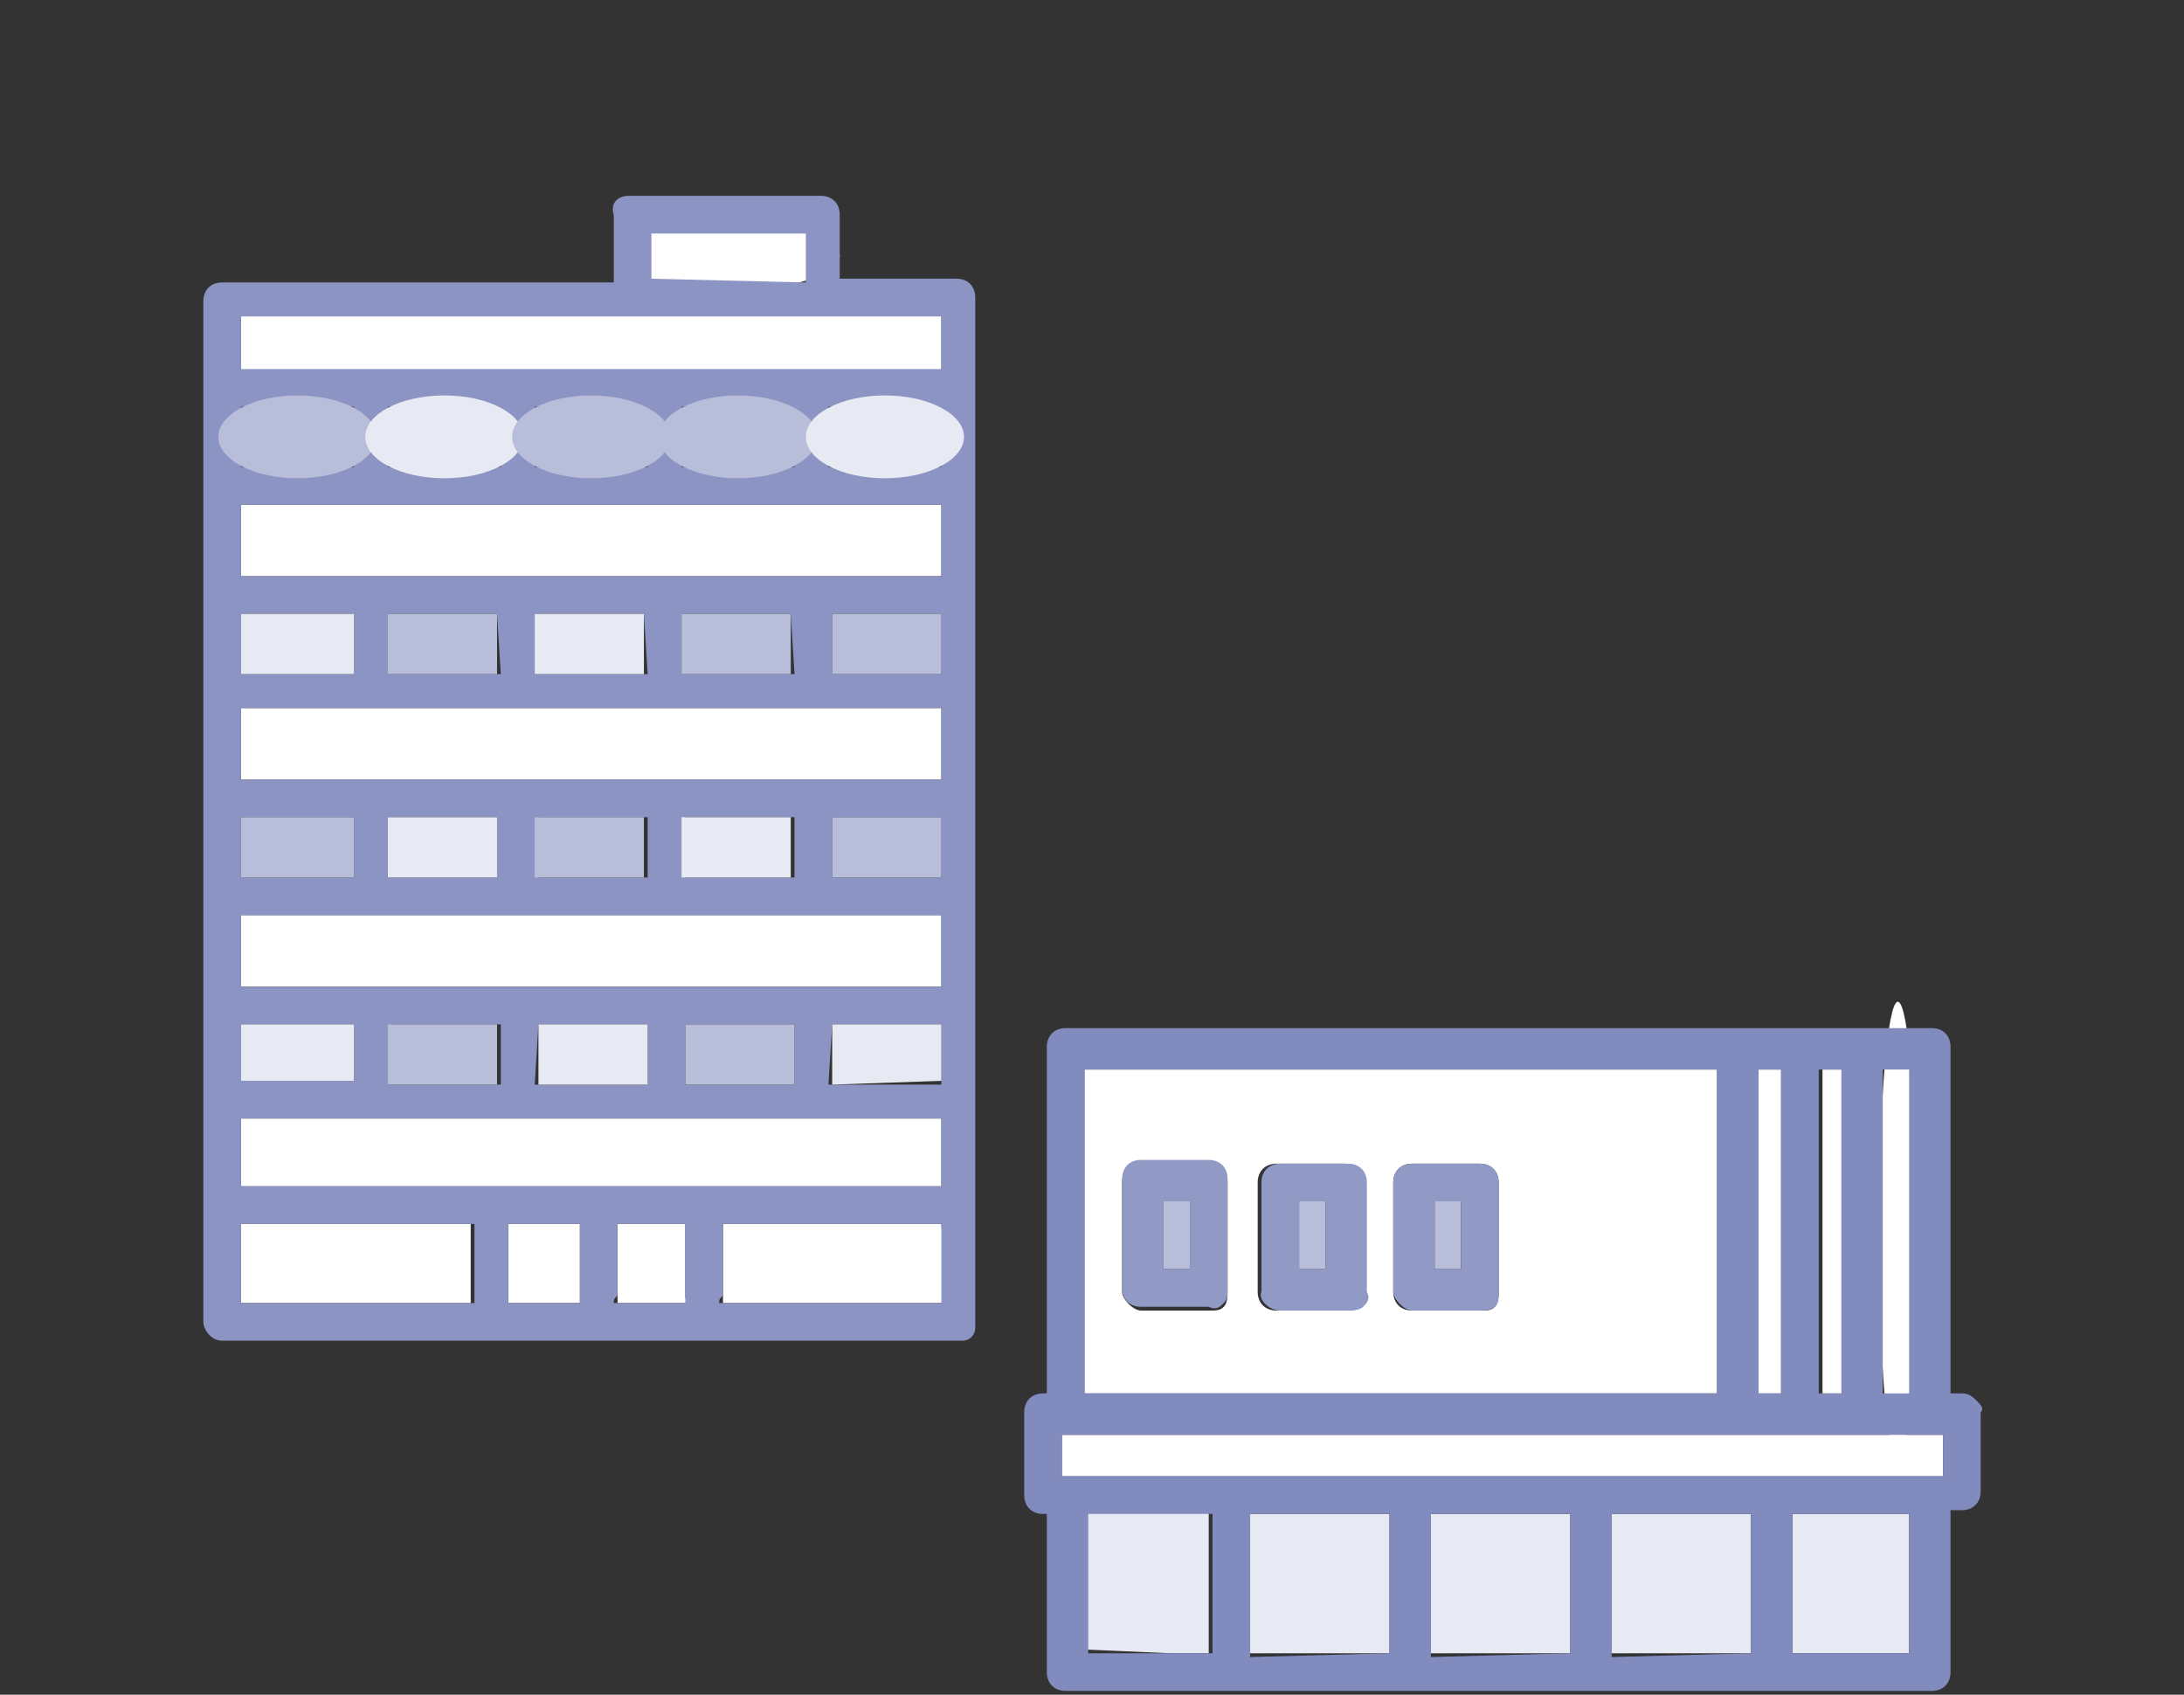 <?xml version="1.0" encoding="utf-8"?>
<!-- Generator: Adobe Illustrator 26.0.2, SVG Export Plug-In . SVG Version: 6.00 Build 0)  -->
<svg version="1.1" id="レイヤー_1" xmlns="http://www.w3.org/2000/svg" xmlns:xlink="http://www.w3.org/1999/xlink" x="0px"
	 y="0px" viewBox="0 0 58 45" style="enable-background:new 0 0 58 45;" xml:space="preserve">
<rect x="0" y="0" width="58" height="45" fill="#333333" stroke="none"/>
<style type="text/css">
	.st0{fill:#FFFFFF;}
	.st1{fill:#8C94C3;}
	.st2{fill:#B8BDD9;}
	.st3{fill:#E8EAF3;}
	.st4{fill:#828BBD;}
	.st5{fill:#9199C5;}
</style>
<g id="レイヤー_2_00000158709643554761858690000005074703205857010094_">
	<g id="初期表示">
		<ellipse class="st0" cx="19.4" cy="6.8" rx="2.9" ry="0.9"/>
		<path class="st0" d="M15.4,34.6c0,0,0-0.1,0-0.2v-1.9h-1.9v1.9c0,0,0,0.1,0,0.2H15.4z"/>
		<path class="st0" d="M21.6,24.3H6.4v1.9H25v-1.9H21.6z"/>
		<path class="st0" d="M8.3,34.6h4.2c0,0,0-0.1,0-0.2v-1.9H6.4v2.1C6.4,34.6,8.3,34.6,8.3,34.6z"/>
		<path class="st0" d="M21.6,13.4H6.4v1.9H25v-1.9H21.6z"/>
		<path class="st0" d="M21.6,18.8H6.4v1.9H25v-1.9H21.6z"/>
		<path class="st0" d="M18.2,34.4v-1.9h-1.8v1.9c0,0,0,0.1,0,0.2h1.9C18.2,34.5,18.2,34.5,18.2,34.4z"/>
		<path class="st0" d="M6.4,9.9H25V8.4H6.4V9.9z"/>
		<path class="st0" d="M21.6,29.7H6.4v1.8H25v-1.8H21.6z"/>
		<path class="st0" d="M25,32.5h-5.8v1.9c0,0,0,0.1,0,0.2h5.9L25,32.5z"/>
		<path class="st1" d="M5.9,35.6h19.6c0.1,0,0.2,0,0.3-0.1l0,0l0,0c0.1-0.1,0.1-0.2,0.1-0.3v-5.8v-0.1v-2.6v-0.1v-2.7c0,0,0,0,0-0.1
			v-2.6v-0.1v-2.7v-0.1v-2.5v-0.1V13c0,0,0,0,0-0.1v-2.5v-0.1V7.9c0-0.3-0.2-0.5-0.5-0.5h-3.1V5.7c0-0.3-0.2-0.5-0.5-0.5h-5.1
			c-0.3,0-0.5,0.2-0.4,0.5v1.8H5.9C5.6,7.5,5.4,7.7,5.4,8v27.1C5.4,35.3,5.6,35.6,5.9,35.6z M23,8.4h2v1.4H6.4V8.4H23z M17.3,7.4
			V6.2h4.1v1.3L17.3,7.4z M13.5,32.5h1.9v1.9c0,0,0,0.1,0,0.2h-1.9c0,0,0-0.1,0-0.2V32.5z M16.4,34.4v-1.9h1.8v1.9c0,0,0,0.1,0,0.2
			h-1.9C16.3,34.5,16.3,34.5,16.4,34.4z M8.4,31.5h-2v-1.8H25v1.8H8.4z M9.4,28.7h-3v-1.5h3V28.7z M10.4,27.2h2.9v1.6h-3L10.4,27.2z
			 M14.3,27.2h2.9v1.6h-3L14.3,27.2z M18.2,27.2h2.9v1.6h-2.9V27.2z M22.1,27.2H25v1.6h-3L22.1,27.2z M21.6,26.2H6.4v-1.9H25v1.9
			H21.6z M21.1,23.3h-2.9v-1.6h2.9V23.3z M17.2,23.3h-2.9v-1.6h2.9V23.3z M13.2,23.3h-2.9v-1.6h2.9C13.2,21.7,13.2,23.3,13.2,23.3z
			 M9.4,23.3h-3v-1.6h3V23.3z M22.1,23.3v-1.6H25v1.6H22.1z M21.6,20.7H6.4v-1.9H25v1.9H21.6z M21.1,17.9h-3v-1.6H21L21.1,17.9z
			 M17.2,17.9h-3v-1.6h2.9L17.2,17.9z M13.3,17.9h-3v-1.6h2.9L13.3,17.9z M9.4,17.9h-3v-1.6h3V17.9z M22.1,17.9v-1.6H25v1.6H22.1z
			 M21.6,15.3H6.4v-1.9H25v1.9H21.6z M25,12.4h-3v-1.6h2.9L25,12.4z M21.1,12.4h-3v-1.6H21L21.1,12.4z M17.2,12.4h-3v-1.6h2.9
			L17.2,12.4z M13.3,12.4h-3v-1.6h2.9L13.3,12.4z M9.4,12.4h-3v-1.6h3V12.4z M12.6,32.5v1.9c0,0,0,0.1,0,0.2H6.4v-2.1
			C6.4,32.5,12.6,32.5,12.6,32.5z M19.2,34.4v-1.9H25v2.1h-5.9C19.1,34.5,19.1,34.5,19.2,34.4L19.2,34.4z"/>
		<ellipse class="st2" cx="7.9" cy="11.6" rx="2.1" ry="1.1"/>
		<ellipse class="st3" cx="11.8" cy="11.6" rx="2.1" ry="1.1"/>
		<ellipse class="st2" cx="15.7" cy="11.6" rx="2.1" ry="1.1"/>
		<ellipse class="st2" cx="19.6" cy="11.6" rx="2.1" ry="1.1"/>
		<ellipse class="st3" cx="23.5" cy="11.6" rx="2.1" ry="1.1"/>
		<path class="st3" d="M6.4,17.9h3v-1.6h-3C6.4,16.3,6.4,17.9,6.4,17.9z"/>
		<path class="st2" d="M10.3,17.9h2.9v-1.6h-2.9V17.9z"/>
		<path class="st3" d="M14.2,17.9h2.9v-1.6h-2.9C14.2,16.3,14.2,17.9,14.2,17.9z"/>
		<path class="st2" d="M18.1,17.9H21v-1.6h-2.9V17.9z"/>
		<path class="st2" d="M25,16.3h-2.9v1.6H25V16.3z"/>
		<path class="st2" d="M6.4,23.3h3v-1.6h-3C6.4,21.7,6.4,23.3,6.4,23.3z"/>
		<path class="st3" d="M10.3,23.3h2.9v-1.6h-2.9V23.3z"/>
		<path class="st2" d="M14.2,23.3h2.9v-1.6h-2.9C14.2,21.7,14.2,23.3,14.2,23.3z"/>
		<path class="st3" d="M18.1,23.3H21v-1.6h-2.9V23.3z"/>
		<path class="st2" d="M25,21.7h-2.9v1.6H25V21.7z"/>
		<path class="st3" d="M6.4,28.7h3v-1.5h-3C6.4,27.2,6.4,28.7,6.4,28.7z"/>
		<path class="st2" d="M13.2,27.2h-2.9v1.6h2.9C13.2,28.8,13.2,27.2,13.2,27.2z"/>
		<path class="st3" d="M17.2,27.2h-2.9v1.6h2.9V27.2z"/>
		<path class="st2" d="M21.1,27.2h-2.9v1.6h2.9V27.2z"/>
		<path class="st3" d="M25,28.7v-1.5h-2.9v1.6L25,28.7z"/>
		<ellipse class="st0" cx="50.4" cy="32.7" rx="0.5" ry="6.1"/>
		<path class="st0" d="M46.7,28.4V37h0.6v-8.6H46.7z"/>
		<path class="st0" d="M48.4,37H49v-8.6h-0.6V37z"/>
		<path class="st0" d="M45.6,37v-8.6H28.8V37H45.6z M37,31.4c0-0.3,0.2-0.5,0.5-0.5h1.8c0.3,0,0.5,0.2,0.5,0.5v2.9
			c0,0.1,0,0.3-0.1,0.4l0,0l0,0c-0.1,0.1-0.2,0.1-0.4,0.1h-1.8c-0.3,0-0.5-0.2-0.5-0.5V31.4z M33.4,31.4c0-0.3,0.2-0.5,0.5-0.5h1.8
			c0.3,0,0.5,0.2,0.5,0.5v2.9c0,0.1,0,0.3-0.1,0.4l0,0l0,0c-0.1,0.1-0.2,0.1-0.4,0.1h-1.8c-0.3,0-0.5-0.2-0.5-0.5l0,0V31.4z
			 M29.8,34.3v-2.9c0-0.3,0.2-0.5,0.5-0.5h1.8c0.3,0,0.5,0.2,0.5,0.5v2.9c0,0.1,0,0.3-0.1,0.4l0,0l0,0c-0.1,0.1-0.2,0.1-0.4,0.1
			h-1.8C30.1,34.8,29.8,34.5,29.8,34.3z"/>
		<path class="st3" d="M50.7,40.2h-3.1v3.7h3.1V40.2z"/>
		<path class="st3" d="M38,40.2v3.7h3.7v-3.7H38z"/>
		<path class="st3" d="M31.1,43.9h1v-3.8h-3.3v3.7L31.1,43.9z"/>
		<path class="st3" d="M33.2,40.2v3.7h3.7v-3.7H33.2z"/>
		<path class="st3" d="M42.8,40.2v3.7h3.7v-3.7H42.8z"/>
		<path class="st0" d="M49,38.1H28.2v1.1h23.4v-1.1H49z"/>
		<path class="st4" d="M52.5,37.2L52.5,37.2c-0.1-0.1-0.2-0.2-0.4-0.2h-0.3v-9.2c0-0.3-0.2-0.5-0.5-0.5h-23c-0.3,0-0.5,0.2-0.5,0.5
			l0,0V37h-0.1c-0.3,0-0.5,0.2-0.5,0.5v2.2c0,0.3,0.2,0.5,0.5,0.5h0.1v4.2c0,0.3,0.2,0.5,0.5,0.5h23c0.3,0,0.5-0.2,0.5-0.5v-4.3h0.3
			c0.3,0,0.5-0.2,0.5-0.5v-2.1C52.7,37.4,52.6,37.3,52.5,37.2L52.5,37.2z M42.8,44v-3.8h3.7v3.7L42.8,44z M38,44v-3.8h3.7v3.7L38,44
			z M33.2,44v-3.8h3.7v3.7L33.2,44z M51.6,39.2H28.2v-1.1h23.4V39.2z M46.7,37v-8.6h0.6V37H46.7z M32.2,40.2v3.7h-3.3v-3.7H32.2z
			 M47.6,40.2h3.1v3.7h-3.1V40.2z M50,37v-8.6h0.7V37H50z M48.9,28.4V37h-0.6v-8.6H48.9L48.9,28.4z M28.8,28.4h16.8V37H28.8V28.4z"
			/>
		<path class="st2" d="M30.9,33.7h0.7v-1.8h-0.7V33.7z"/>
		<path class="st5" d="M32.5,34.6L32.5,34.6L32.5,34.6c0.1-0.1,0.1-0.2,0.1-0.4v-2.9c0-0.3-0.2-0.5-0.5-0.5h-1.8
			c-0.3,0-0.5,0.2-0.5,0.5v2.9c0,0.3,0.2,0.5,0.5,0.5l0,0h1.8C32.3,34.8,32.4,34.7,32.5,34.6z M31.6,33.7h-0.7v-1.8h0.7V33.7z"/>
		<path class="st2" d="M34.5,33.7h0.7v-1.8h-0.7V33.7z"/>
		<path class="st5" d="M34,34.8h1.8c0.1,0,0.3,0,0.4-0.1l0,0l0,0c0.1-0.1,0.2-0.2,0.1-0.4v-2.9c0-0.3-0.2-0.5-0.5-0.5H34
			c-0.3,0-0.5,0.2-0.5,0.5v2.9C33.4,34.5,33.7,34.8,34,34.8L34,34.8z M35.2,33.7h-0.7v-1.8h0.7V33.7z"/>
		<path class="st2" d="M38.1,33.7h0.7v-1.8h-0.7V33.7z"/>
		<path class="st5" d="M37.5,34.8h1.8c0.1,0,0.3,0,0.4-0.1l0,0l0,0c0.1-0.1,0.1-0.2,0.1-0.4v-2.9c0-0.3-0.2-0.5-0.5-0.5h-1.8
			c-0.3,0-0.5,0.2-0.5,0.5v2.9C37,34.5,37.3,34.8,37.5,34.8L37.5,34.8z M38.8,33.7h-0.7v-1.8h0.7V33.7z"/>
	</g>
</g>
</svg>
